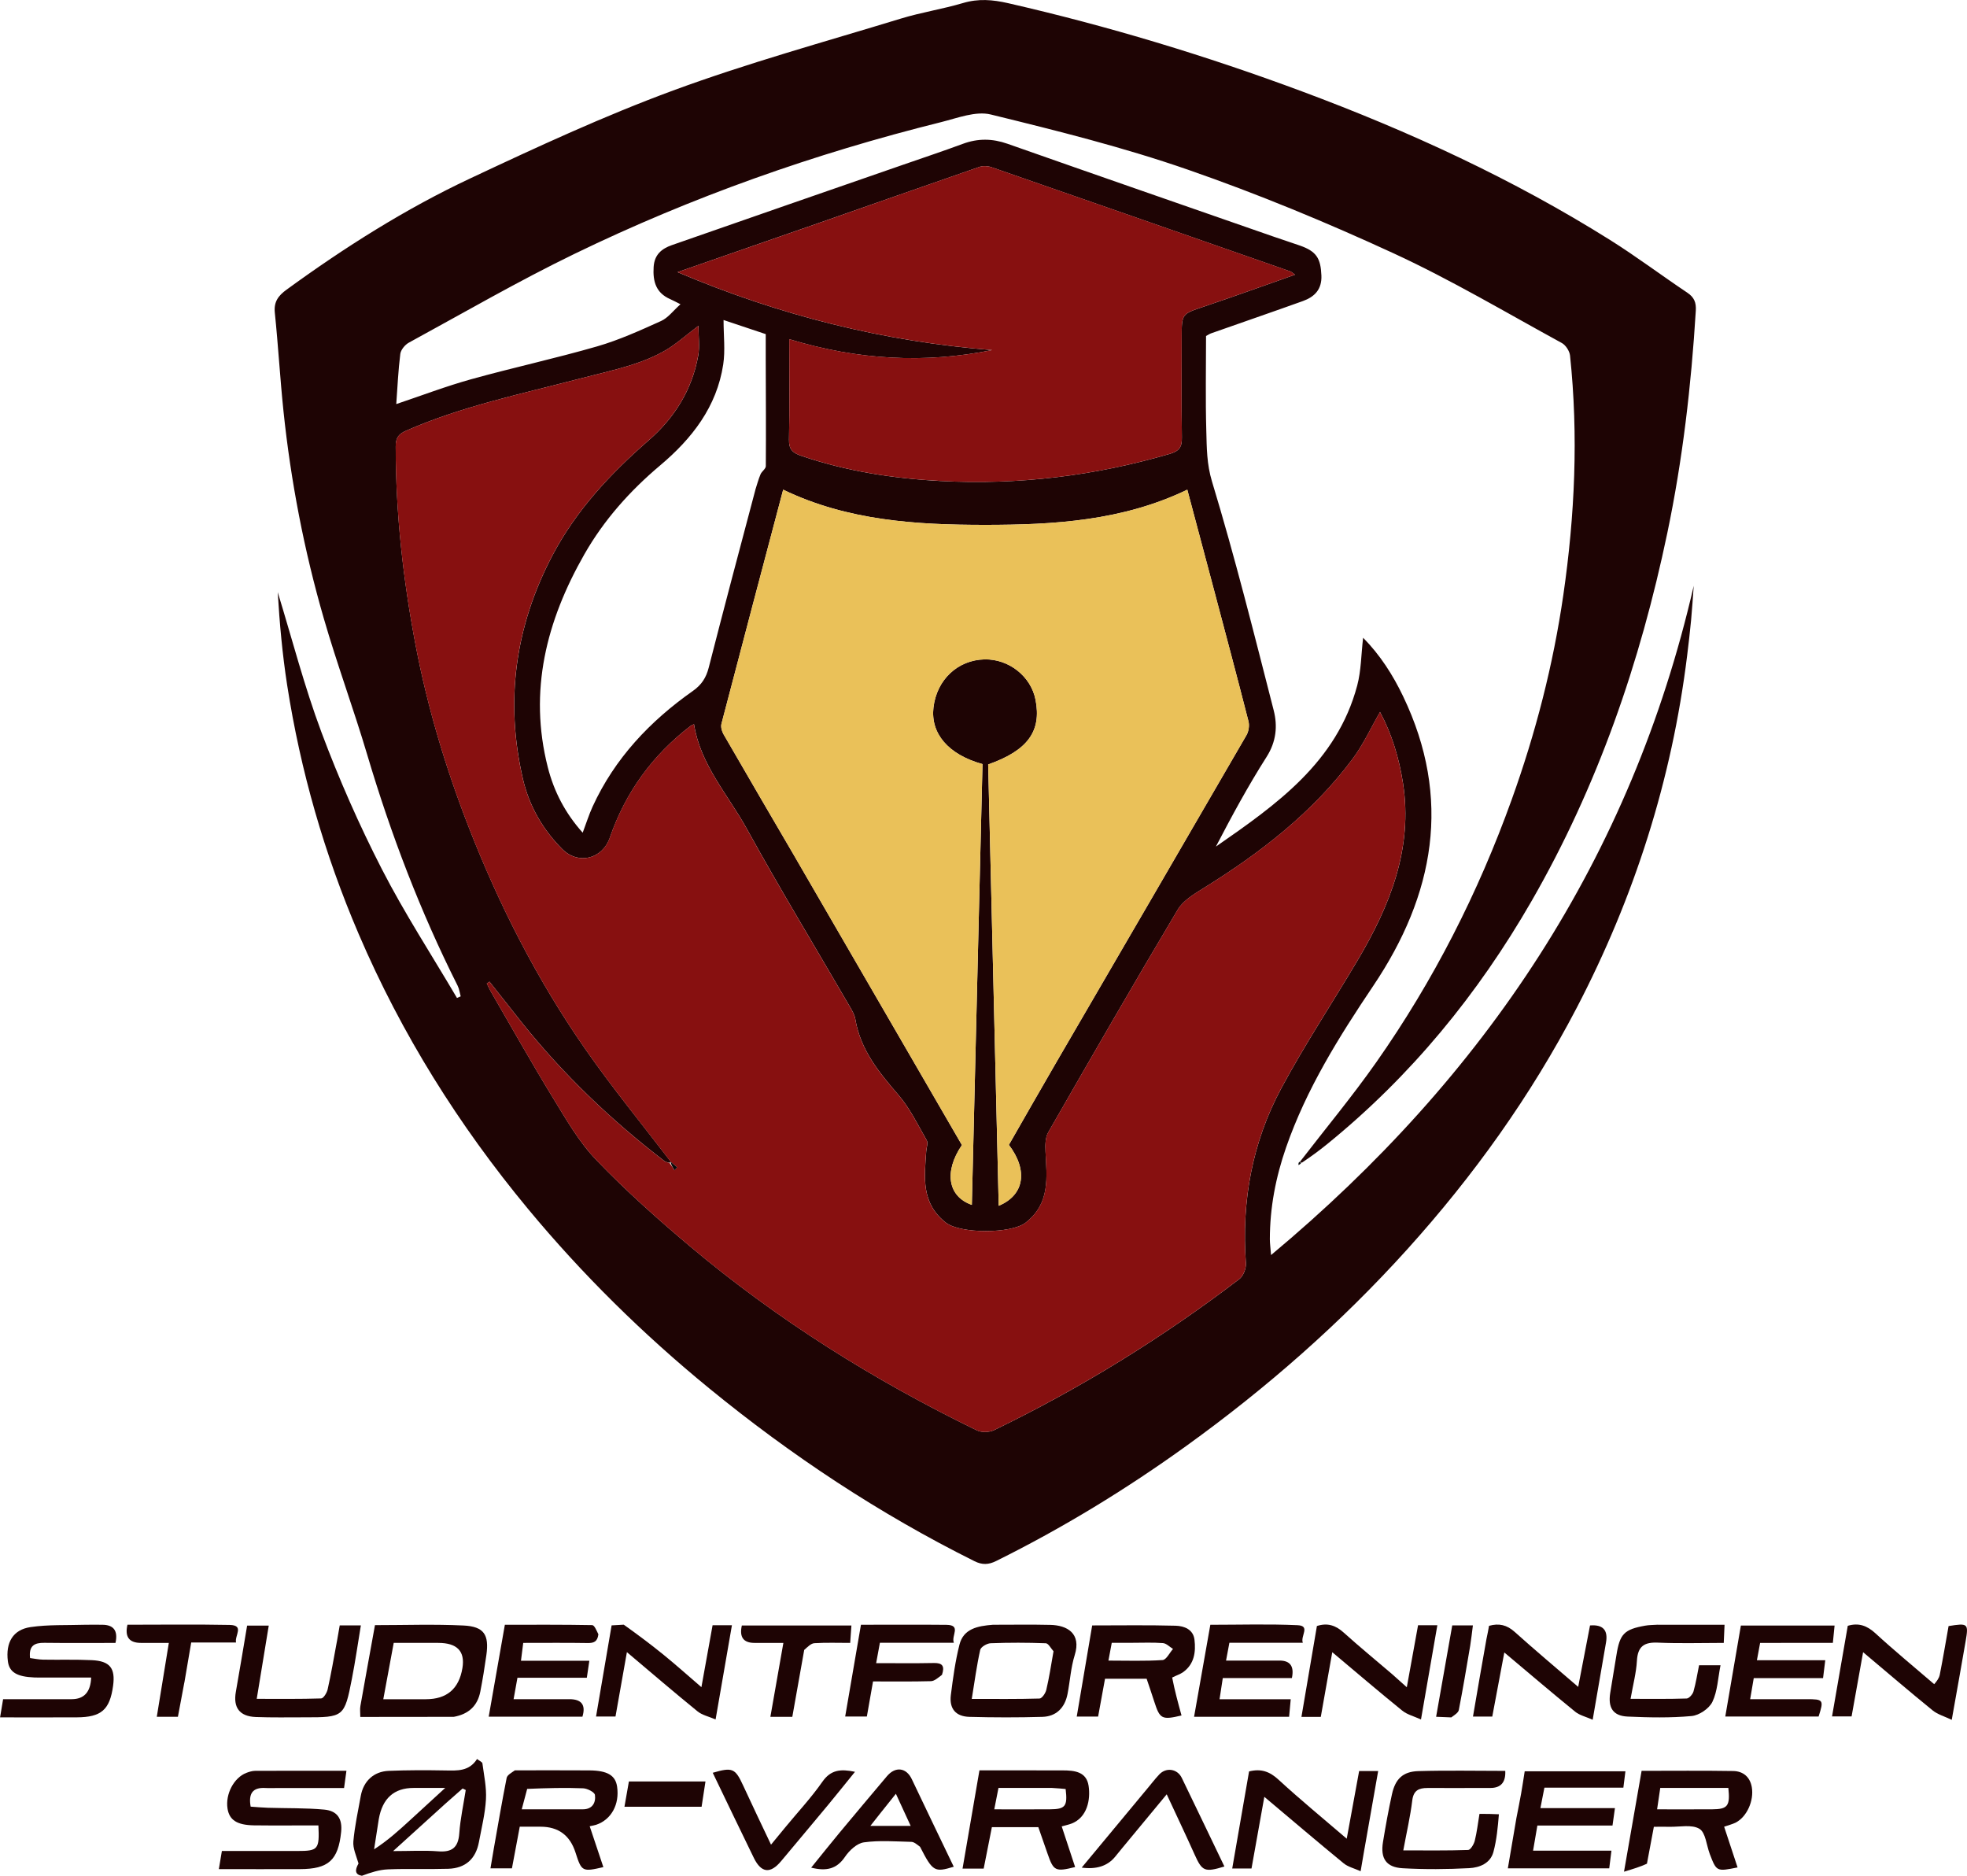 <svg xmlns="http://www.w3.org/2000/svg" id="Layer_2" data-name="Layer 2" viewBox="0 0 765.78 730.16"><defs><style>      .cls-1 {        fill: #080809;      }      .cls-1, .cls-2, .cls-3, .cls-4 {        stroke-width: 0px;      }      .cls-2 {        fill: #eac159;      }      .cls-3 {        fill: #871010;      }      .cls-4 {        fill: #1e0404;      }    </style></defs><g id="Layer_1-2" data-name="Layer 1"><path class="cls-4" d="M506.09,452.23c9.93-12.89,20.36-25.43,29.71-38.73,22.24-31.67,39.66-65.88,52.76-102.34,9.31-25.9,16.13-52.38,20.07-79.58,4.48-30.94,5.9-62.01,2.61-93.17-.19-1.76-1.67-4.06-3.2-4.89-21.71-11.85-43.04-24.55-65.45-34.89-26.18-12.08-52.95-23.15-80.18-32.6-25.04-8.69-50.9-15.15-76.68-21.46-5.88-1.44-13.01,1.4-19.39,2.98-49.28,12.26-96.99,29.1-142.67,51.26-21.93,10.63-43.08,22.9-64.5,34.57-1.51.82-3.13,2.8-3.33,4.41-.81,6.41-1.08,12.89-1.57,19.5,9.9-3.32,19.36-6.94,29.06-9.64,16.32-4.54,32.91-8.13,49.18-12.83,8.53-2.47,16.74-6.2,24.86-9.87,2.72-1.23,4.73-4.01,7.55-6.52-1.74-.87-2.82-1.48-3.96-1.97-5.57-2.43-6.85-6.85-6.49-12.55.31-4.85,3.18-7.12,7.08-8.49,29.92-10.46,59.88-20.83,89.83-31.22,7.84-2.72,15.72-5.34,23.5-8.22,5.85-2.16,11.46-2.09,17.37-.01,34.61,12.18,69.27,24.2,103.92,36.26,3.29,1.15,6.62,2.2,9.91,3.36,6.43,2.26,8.09,4.94,8.36,11.66.22,5.46-2.7,8.32-7.24,9.95-11.87,4.26-23.8,8.36-35.69,12.55-.62.22-1.17.61-1.98,1.04,0,12.26-.25,24.59.1,36.89.18,6.6.15,12.94,2.24,19.82,8.92,29.39,16.37,59.24,24,89.01,1.56,6.1,1,12.2-2.77,18.11-7.17,11.25-13.53,23.01-19.73,34.92,23.58-16.36,47.05-32.82,55.01-62.69,1.55-5.83,1.53-12.08,2.3-18.6,6.63,6.71,11.56,14.44,15.55,22.75,19.15,39.91,12.21,77.33-11.59,112.73-13.39,19.92-26.04,40.14-33.96,62.95-4.01,11.54-6.31,23.43-6.31,35.7,0,1.61.24,3.21.47,6.16,83.52-69.67,140.24-154.67,164.55-260.52-.33,4.44-.6,8.89-1.02,13.33-.44,4.64-.98,9.27-1.55,13.89-5.96,48.33-20.54,93.99-43.01,137.11-17.84,34.22-40.13,65.36-65.99,94-25.87,28.65-54.7,53.96-85.98,76.49-23.48,16.92-48.13,31.96-74.08,44.82-2.93,1.45-5.4,1.53-8.37.05-37.07-18.45-71.35-41.15-103.37-67.35-25.7-21.04-49.28-44.23-70.47-69.8-26.98-32.55-49.22-68.03-65.9-106.96-13.35-31.15-22.66-63.46-27.86-96.92-1.85-11.94-2.94-23.99-3.67-36.17,5.6,18.2,10.36,36.72,17.02,54.52,6.79,18.14,14.65,36,23.49,53.23,8.83,17.22,19.45,33.51,29.28,50.21.48-.21.96-.42,1.44-.63-.39-1.39-.55-2.88-1.19-4.15-14.53-28.87-25.99-58.91-35.19-89.88-5.29-17.81-11.76-35.27-16.92-53.11-7.64-26.39-12.83-53.33-15.69-80.67-1.33-12.74-2.05-25.55-3.37-38.3-.45-4.3,1.4-6.66,4.57-8.97,22.62-16.47,46.23-31.44,71.53-43.32,25.96-12.2,52.08-24.31,78.95-34.21,29.07-10.71,59.06-18.94,88.73-28.01,7.93-2.42,16.21-3.68,24.15-6.04,6-1.79,11.57-1.31,17.57.06,38.9,8.9,77,20.42,114.37,34.33,41.78,15.55,82.15,34.12,119.98,57.86,10.26,6.44,19.97,13.76,30.05,20.5,2.71,1.81,3.5,3.86,3.31,7.01-1.78,29.11-5.12,58-11.1,86.58-10.54,50.39-27.11,98.54-52.87,143.28-20.85,36.22-46.95,68.08-79.47,94.5-3.09,2.51-6.3,4.87-9.91,7.28-.45-.02-.76-.34-.76-.34M260.56,452.64c-.63-.21-1.36-.27-1.86-.66-20.69-15.87-39.43-33.75-55.71-54.15-4.16-5.22-8.28-10.47-12.42-15.71-.35.24-.7.48-1.05.72.55,1.1,1.05,2.24,1.67,3.31,8.02,13.8,15.83,27.73,24.17,41.34,5.11,8.34,10.09,17.09,16.8,24.05,11.39,11.85,23.72,22.87,36.31,33.46,34.16,28.74,71.74,52.28,111.85,71.78,1.82.89,4.85.8,6.71-.1,33.79-16.36,65.58-36,95.42-58.76,1.58-1.2,2.75-4.18,2.6-6.22-1.75-24.02,2.43-46.96,13.79-68.1,9.11-16.96,19.79-33.08,29.63-49.67,12.62-21.28,21.68-43.54,17.74-69.08-1.52-9.83-4.39-19.24-8.95-27.69-3.53,6.12-6.46,12.56-10.57,18.1-15.62,21.04-35.99,36.72-58.06,50.42-3.71,2.31-7.99,4.84-10.11,8.4-17.1,28.72-33.79,57.68-50.41,86.68-1.16,2.02-1.2,4.92-1.08,7.38.49,10.14,1.97,20.24-7.74,27.81-5.57,4.34-25.44,4.35-31.03-.01-9.7-7.57-8.38-17.65-7.66-27.8.1-1.44.79-3.21.2-4.25-3.46-6.04-6.55-12.48-11.04-17.69-7.59-8.81-14.77-17.56-16.76-29.47-.29-1.74-1.29-3.42-2.21-5-13.37-23.02-27.18-45.79-40.03-69.1-7.32-13.28-18.09-24.92-20.57-40.72-.45.22-.95.37-1.33.66-14.81,11.35-25.33,25.82-31.42,43.45-2.89,8.39-12.29,10.76-18.56,4.48-7.59-7.61-12.85-16.82-15.25-27.11-7.08-30.35-3.11-59.46,11.4-87.1,9.29-17.69,22.65-31.92,37.57-44.93,10.06-8.78,16.87-19.7,19.24-32.99.62-3.48.09-7.16.09-11.55-5.18,3.91-8.78,7.2-12.9,9.58-4.14,2.39-8.69,4.24-13.27,5.68-6.65,2.09-13.48,3.61-20.24,5.37-22.66,5.92-45.66,10.7-67.28,20.15-3.06,1.34-4.18,2.77-4.18,6.17,0,26.22,2.9,52.14,7.84,77.83,4.62,24.04,11.65,47.44,20.53,70.25,11.88,30.5,26.67,59.53,45.36,86.4,10.52,15.13,22.25,29.43,33.45,44.08,0,0,.02-.02-.67.3M309.85,334.21c21.57,37.21,43.15,74.43,64.64,111.51-7.07,10.37-5.47,20.05,3.86,23.29,1.39-57.32,2.77-114.54,4.15-171.58-13.37-3.71-20.27-11.91-19.09-22.03,1.25-10.8,9.46-18.52,19.9-18.73,9.47-.19,18.06,6.61,19.84,15.71,2.4,12.24-3.05,19.77-18.44,25.19,1.36,57.12,2.73,114.33,4.1,171.79,10.05-4.17,11.47-13.83,3.96-23.71,6.09-10.61,12.16-21.3,18.34-31.92,24.72-42.51,49.5-84.99,74.15-127.54.86-1.48,1.21-3.76.79-5.41-4.48-17.54-9.15-35.03-13.79-52.52-3.35-12.64-6.73-25.27-10.03-37.65-25.22,12.16-52.08,13.71-78.8,13.7-26.66,0-53.45-1.6-78.53-13.7-8.05,30.42-16.09,60.74-24.02,91.1-.32,1.22.12,2.93.78,4.07,9.21,15.97,18.52,31.88,28.2,48.43M314.62,88.25c-16.57,5.76-33.14,11.52-50.85,17.68,39.95,16.95,80.36,27.02,122.5,30.34-26.23,5.29-52.09,3.92-79-4.24,0,13.5.17,26.28-.1,39.06-.08,3.75,1.33,5.15,4.63,6.29,17.61,6.04,35.83,8.85,54.29,9.85,30.32,1.63,60.08-2,89.27-10.54,3.96-1.16,4.82-2.81,4.76-6.5-.19-12.99-.07-25.99-.07-38.99,0-9.12.05-8.96,8.67-11.86,11.69-3.93,23.29-8.14,35.45-12.41-1.07-.75-1.42-1.14-1.86-1.29-38.75-13.54-77.5-27.08-116.28-40.54-1.44-.5-3.34-.6-4.76-.11-21.99,7.61-43.94,15.34-66.65,23.27M294.05,190.71c.66-2.03,1.2-4.11,2.03-6.08.49-1.16,2.05-2.12,2.06-3.18.1-13.78.01-27.56-.03-41.35,0-3.45,0-6.89,0-10.04-5.73-1.91-10.87-3.63-16.42-5.49,0,6.08.7,11.8-.13,17.29-2.51,16.5-12.17,28.88-24.53,39.28-11.83,9.95-21.95,21.32-29.58,34.71-14.72,25.83-21.74,53.14-14.18,82.83,2.4,9.44,6.8,17.89,13.58,25.45,1.38-3.66,2.42-7,3.86-10.15,8.62-18.81,22.35-33.28,39.06-45.04,3.38-2.38,5.14-5.15,6.14-9.04,5.85-22.84,11.89-45.64,18.16-69.2Z"></path><path class="cls-4" d="M139.59,725.41c-.91-3.1-2.26-5.95-2.02-8.65.53-5.93,1.82-11.79,2.88-17.67,1.04-5.75,5.02-9.53,10.88-9.77,7.3-.3,14.63-.29,21.94-.16,4.71.08,9.35.43,12.45-4.45.96.75,2.02,1.16,2.09,1.7.61,4.64,1.64,9.34,1.38,13.96-.31,5.59-1.71,11.14-2.74,16.68-1.22,6.53-5.23,10.18-11.94,10.39-7.81.24-15.63-.09-23.44.22-3.41.13-6.78,1.24-10.17,2.5-2.77-.45-2.76-2.23-1.34-4.75M173.44,702.06c-6.5,5.89-13,11.79-20.39,18.49,6.84,0,12.19-.33,17.47.09,5.44.44,7.89-1.43,8.29-7.02.4-5.64,1.64-11.23,2.51-16.84l-1.21-.6c-2.05,1.8-4.1,3.6-6.67,5.88M147.46,708.14c-.61,3.91-1.22,7.82-1.82,11.73,5.44-3.53,9.69-7.41,13.93-11.29,4.29-3.93,8.58-7.87,13.75-12.61h-12.28q-11.46,0-13.58,12.17Z"></path><path class="cls-4" d="M108.28,696c-1.99,0-3.49.08-4.98-.01-4.91-.28-6.63,2.11-5.72,7.26,2.18.15,4.44.37,6.71.44,7.31.23,14.65.04,21.92.71,5.18.48,7.12,3.64,6.6,8.7-1.14,11.01-4.91,14.44-16.05,14.47-10.3.04-20.6,0-31.56,0,.42-2.51.76-4.56,1.18-7.06,9.85,0,19.62,0,29.39,0,8.09,0,8.63-.59,8.19-9.94-3.18,0-6.43,0-9.67,0-5.16,0-10.32.06-15.48-.04-6.56-.12-9.52-2.07-10.23-6.5-.9-5.63,2.47-12.09,7.37-13.94,1.07-.41,2.25-.77,3.37-.78,11.63-.06,23.26-.03,35.55-.03-.31,2.25-.58,4.27-.92,6.71-8.59,0-16.89,0-25.67,0Z"></path><path class="cls-4" d="M200.52,689.12c9.95,0,19.44-.05,28.92.02,7.06.05,10.18,1.95,10.81,6.35,1,6.89-2.27,12.84-8.16,14.82-.61.21-1.27.29-2.51.57,1.81,5.41,3.56,10.65,5.32,15.91-8.19,1.9-8.48,1.74-10.84-5.66q-3.21-10.07-13.61-10.07h-8.1c-1,5.32-1.99,10.63-3.04,16.2h-8.36c.45-2.69.86-5.22,1.31-7.74,1.62-9.15,3.18-18.32,4.99-27.44.22-1.13,1.82-1.99,3.25-2.98M205.24,696.33c-.67,2.5-1.33,5.01-2.12,7.96,8.26,0,16.04.02,23.82,0,3.72-.01,5.08-2.63,4.68-5.59-.15-1.09-2.96-2.53-4.61-2.59-6.96-.28-13.93-.1-21.76.23Z"></path><path class="cls-4" d="M641.16,725.46c-2.6,1.21-5.16,1.98-8.91,3.11,2.45-14.02,4.63-26.53,6.85-39.26,12.06,0,23.85-.12,35.64.07,3.87.06,6.57,2.29,7.26,6.29.91,5.25-1.93,11.52-6.19,13.74-1.31.68-2.79,1.02-4.58,1.65,1.73,5.26,3.48,10.54,5.23,15.85-8.15,1.64-8.19,1.63-10.81-5.2-1.3-3.39-1.6-8.36-4.04-9.83-2.97-1.79-7.71-.69-11.68-.79-1.97-.05-3.94,0-6.06,0-.93,4.89-1.79,9.42-2.7,14.39M663.68,695.97h-17.32c-.45,3.06-.82,5.55-1.23,8.33,7.55,0,14.49.03,21.43-.01,6.04-.04,7.06-1.27,6.31-8.32h-9.19Z"></path><path class="cls-4" d="M391.25,689.12c7.82,0,15.16,0,22.49.02,4.53.01,9.21.47,10.06,5.97.83,5.38-.51,12.38-6.66,14.74-1.08.41-2.23.65-3.8,1.09,1.75,5.29,3.48,10.55,5.22,15.82-7.69,1.91-8.4,1.55-10.72-5.16-1.19-3.44-2.39-6.87-3.61-10.37h-18.08c-1.06,5.34-2.1,10.65-3.19,16.14h-8.23c2.19-12.76,4.34-25.27,6.58-38.25h9.94M409.6,695.97h-20.88c-.59,3.01-1.07,5.42-1.64,8.33,7.39,0,14.51.04,21.62-.01,6.07-.04,6.97-1.17,6.17-7.9-1.39-.14-2.85-.28-5.28-.42Z"></path><path class="cls-4" d="M590.42,707.41c.64-3.36,1.25-6.29,1.77-9.23.49-2.77.9-5.56,1.4-8.7h39.21c-.26,2.08-.51,4.1-.8,6.39h-30.74c-.5,2.54-.96,4.9-1.56,7.96h29.02c-.36,2.6-.63,4.5-.95,6.78h-29.25c-.56,3.29-1.06,6.22-1.67,9.77h30.51c-.34,2.7-.59,4.74-.86,6.88h-39.47c1.15-6.73,2.23-13.08,3.38-19.85Z"></path><path class="cls-4" d="M176.62,668.29c-12.35.04-24.27.04-36.35.04,0-1.66-.19-2.98.03-4.22,1.84-10.43,3.75-20.84,5.68-31.51,11.63,0,23.07-.41,34.46.14,8.01.39,10.03,3.6,8.91,11.51-.68,4.76-1.43,9.51-2.36,14.23-1.07,5.44-4.42,8.75-10.37,9.82M170.63,639.5h-17.35c-1.39,7.49-2.68,14.48-4.06,21.94,5.65,0,11.11,0,16.56,0q12.24,0,14.25-12.14,1.62-9.79-9.4-9.79Z"></path><path class="cls-4" d="M17.35,652.99c-1.64,0-2.81.03-3.97-.02-6.87-.28-9.79-2.09-10.32-6.36-.9-7.22,1.96-12.26,8.88-13.26,6.85-1,13.9-.67,20.86-.89,2.33-.07,4.66-.01,6.99-.01q6.73,0,5.17,7.07c-9.14,0-18.4.08-27.67-.04-3.85-.05-6.14,1.09-5.59,5.93,1.63.21,3.36.59,5.09.62,6.32.11,12.66-.1,18.97.2,7.05.34,9.2,3.13,8.27,9.96-1.28,9.35-4.56,12.25-14.13,12.3-9.77.05-19.54.01-29.87.01.46-2.75.8-4.81,1.18-7.08,9.08,0,17.89,0,26.7,0q7.26,0,7.58-8.43c-5.87,0-11.75,0-18.11,0Z"></path><path class="cls-4" d="M386.56,632.45c7.77,0,15.09-.12,22.39.05,6.43.15,12.12,3.24,9.45,11.77-1.52,4.87-1.81,10.11-2.8,15.15-1.06,5.4-4.42,8.73-9.79,8.88-9.46.27-18.94.26-28.4,0-5.36-.14-7.9-3.21-7.23-8.51.83-6.57,1.73-13.19,3.35-19.6,1.57-6.21,7.07-7.28,13.04-7.74M410.14,642.75c-1-1.08-1.97-3.06-3-3.1-7.15-.27-14.32-.28-21.46-.01-1.44.05-3.81,1.44-4.07,2.59-1.36,6.09-2.18,12.3-3.29,19.09,9.17,0,17.78.11,26.38-.15.94-.03,2.32-2.05,2.63-3.35,1.11-4.68,1.84-9.45,2.82-15.06Z"></path><path class="cls-4" d="M583.54,706.23c-.41,5-.86,9.94-2.13,14.66-1.2,4.45-5.42,6.09-9.37,6.3-8.63.46-17.33.53-25.96.04-6.43-.36-8.71-3.82-7.67-10.18,1.02-6.23,2.14-12.45,3.5-18.62,1.3-5.95,4.25-8.83,10.25-9.01,11.28-.33,22.58-.09,33.86-.09q.33,6.64-5.77,6.65c-8.16,0-16.33.04-24.49.01-3.37-.01-5.47.9-5.95,4.88-.75,6.22-2.19,12.35-3.49,19.41,8.81,0,17.04.12,25.25-.16.92-.03,2.22-2.19,2.57-3.56.84-3.35,1.22-6.81,1.84-10.49,2.6,0,4.89,0,7.57.15Z"></path><path class="cls-4" d="M456.34,652.99c.98,5.07,2.31,9.92,3.64,14.77-7.64,1.81-8.42,1.39-10.58-5.3-.96-2.99-1.98-5.96-3-8.99h-16.2c-.87,4.78-1.76,9.61-2.69,14.71h-8.32c2.03-11.99,3.99-23.56,6.01-35.47,10.95,0,21.7-.18,32.44.11,3.31.09,6.92,1.39,7.39,5.47.55,4.73-.05,9.39-4.34,12.54-1.18.86-2.66,1.31-4.36,2.17M439.86,639.48h-7.04c-.46,2.45-.83,4.49-1.29,6.92,7.22,0,14.18.25,21.09-.21,1.44-.1,2.7-2.81,4.05-4.32-1.31-.8-2.57-2.17-3.92-2.28-3.95-.31-7.95-.11-12.89-.11Z"></path><path class="cls-4" d="M531.23,719.52c-.47,2.86-.9,5.29-1.52,8.87-2.52-1.14-4.92-1.69-6.62-3.09-10.13-8.31-20.1-16.81-30.87-25.87-1.74,9.71-3.35,18.73-4.99,27.89h-7.51c2.23-12.85,4.4-25.36,6.56-37.78,4.7-1.18,8.05.06,11.47,3.22,8.41,7.75,17.28,15.01,26.55,22.97,1.66-9.08,3.23-17.61,4.83-26.35h7.41c-1.76,9.98-3.51,19.84-5.3,30.14Z"></path><path class="cls-4" d="M493.16,646.39c1.99,0,3.49,0,4.99,0q6.24,0,4.8,6.8h-26.9c-.43,2.82-.8,5.26-1.26,8.25h27.71c-.24,2.59-.42,4.61-.63,6.83h-37c2.12-12.03,4.19-23.71,6.33-35.81,11.42,0,22.71-.35,33.97.16,5.15.23,1.01,4.24,2.04,6.84h-28.59c-.45,2.41-.84,4.47-1.3,6.93h15.85Z"></path><path class="cls-4" d="M232.96,636.16c-.36,2.95-1.86,3.44-4.2,3.4-8.15-.13-16.31-.05-25.06-.05-.28,2.23-.54,4.31-.88,6.95h26.62c-.37,2.51-.65,4.41-.98,6.62h-27.01c-.5,2.76-.95,5.29-1.5,8.34,7.48,0,14.61,0,21.74,0q7.12,0,5.06,6.81h-36.49c2.12-12.04,4.17-23.71,6.29-35.78,11.4,0,22.7-.07,34,.14.85.02,1.67,2.04,2.4,3.56Z"></path><path class="cls-4" d="M693.31,639.51h-8.07c-.42,2.25-.78,4.2-1.25,6.75h26.61c-.33,2.64-.57,4.64-.86,6.97h-26.98c-.47,2.71-.88,5.12-1.4,8.19,7.45,0,14.69,0,21.94,0,6.62,0,6.79.25,4.71,6.75h-36.33c2.05-11.97,4.04-23.56,6.07-35.42h36.48c-.23,2.3-.43,4.33-.67,6.75h-20.23Z"></path><path class="cls-4" d="M578.74,637.81c.41-1.86.67-3.32.96-4.94,3.88-1.09,6.96-.37,10.01,2.38,7.89,7.1,16.03,13.91,24.7,21.38,1.64-8.52,3.14-16.27,4.61-23.91q7.47-.63,6.23,6.59c-1.66,9.64-3.33,19.28-5.2,30.12-2.71-1.21-5.1-1.74-6.81-3.13-9.14-7.44-18.1-15.09-27.59-23.06-1.61,8.55-3.12,16.6-4.69,24.95h-7.51c1.74-10.18,3.44-20.08,5.28-30.38Z"></path><path class="cls-4" d="M753,655.59c.93-1.06,1.9-2.29,2.17-3.65,1.26-6.33,2.32-12.69,3.44-18.98,7.56-1.21,7.82-1.01,6.64,5.89-1.68,9.79-3.45,19.56-5.41,30.61-2.85-1.37-5.48-2.09-7.42-3.66-8.99-7.3-17.78-14.85-27.09-22.67-1.54,8.61-2.99,16.69-4.48,24.99h-7.61c2.09-12.02,4.1-23.59,6.12-35.26,4.23-1.26,7.49-.09,10.77,2.92,7.33,6.74,15.04,13.07,22.87,19.8Z"></path><path class="cls-4" d="M242.84,632.42c5.47,3.91,10.6,7.73,15.56,11.77,4.76,3.87,9.33,7.96,14.67,12.55,1.52-8.4,2.93-16.23,4.35-24.1h7.53c-2.09,12.05-4.12,23.73-6.36,36.67-2.66-1.15-5.22-1.68-7.02-3.14-9.11-7.41-18.02-15.05-27.51-23.06-1.56,8.8-3,16.93-4.44,25.06h-7.57c2.05-11.98,4.02-23.55,6.06-35.48,1.49-.09,2.9-.18,4.73-.27Z"></path><path class="cls-4" d="M542,651.7c1.85,1.68,3.44,3.09,5.69,5.08,1.54-8.48,2.95-16.22,4.38-24.14h7.51c-2.09,12.02-4.11,23.68-6.37,36.68-2.74-1.26-5.4-1.9-7.31-3.46-9.02-7.3-17.85-14.86-27.23-22.73-1.55,8.72-3,16.92-4.47,25.18h-7.53c2.04-12,4.03-23.67,6.02-35.37,4.2-1.36,7.38-.21,10.48,2.6,6.04,5.46,12.36,10.61,18.82,16.15Z"></path><path class="cls-4" d="M645.41,632.45c8.77,0,17.06,0,25.98,0-.11,2.38-.2,4.44-.31,7.06-8.72,0-17.17.27-25.6-.1-5.34-.24-7.87,1.39-8.2,7-.27,4.75-1.53,9.44-2.48,14.88,7.66,0,14.75.11,21.83-.13.95-.03,2.35-1.63,2.67-2.75.95-3.33,1.48-6.77,2.17-10.19h8.35c-1.01,5.06-1.17,10.09-3.16,14.24-1.26,2.61-5.15,5.25-8.08,5.52-8.24.76-16.61.58-24.91.21-5.68-.25-7.7-3.42-6.79-9.18.77-4.92,1.64-9.82,2.42-14.74,1.31-8.24,2.98-10.01,11.18-11.47,1.46-.26,2.97-.25,4.94-.37Z"></path><path class="cls-4" d="M358.22,718.91c-1.24-.94-2.32-1.92-3.43-1.95-6.16-.15-12.41-.65-18.46.19-2.7.37-5.67,3.14-7.35,5.62-3.22,4.77-7.24,5.69-13.18,4.23,3.88-4.79,7.5-9.34,11.22-13.82,6.06-7.28,12.16-14.53,18.27-21.77,3.32-3.93,7.54-3.37,9.68,1.13,5.4,11.37,10.87,22.71,16.34,34.1-7.5,2.28-8.17,1.89-13.1-7.72M343.36,705.02c-1.44,1.82-2.87,3.64-4.51,5.72h15.69c-2.02-4.38-3.81-8.27-5.76-12.5-1.89,2.38-3.42,4.3-5.42,6.79Z"></path><path class="cls-4" d="M131.14,639.11c.4-2.38.75-4.35,1.12-6.41h8.23c-1.19,7.18-2.16,13.99-3.48,20.73-2.92,14.94-3.15,15.07-18.48,15.05-6.32,0-12.65.12-18.96-.12-6.35-.25-8.84-3.7-7.74-9.85,1.54-8.62,2.94-17.27,4.38-25.74h8.42c-1.57,9.56-3.06,18.66-4.68,28.52,8.64,0,16.87.11,25.08-.16.91-.03,2.23-2.18,2.53-3.53,1.34-5.99,2.38-12.05,3.57-18.5Z"></path><path class="cls-4" d="M366.71,651.95c-1.52,1.13-2.88,2.42-4.28,2.46-7.45.2-14.9.1-22.55.1-.84,4.78-1.61,9.15-2.4,13.66h-8.44c2.08-12.12,4.09-23.82,6.14-35.72,11.31,0,22.29-.08,33.26.03,5.99.06,1.79,4.23,2.91,6.97h-28.79c-.51,2.75-.92,5.01-1.46,7.94,7.69,0,15.09.1,22.5-.05,3.26-.06,4.29,1.14,3.12,4.61Z"></path><path class="cls-4" d="M305.47,711.6c5.08-6.18,10.34-11.79,14.69-18.03,3.26-4.67,7.07-5.07,12.7-3.88-3.73,4.59-7.09,8.81-10.53,12.96-6.05,7.29-12.15,14.53-18.22,21.8-4.18,5.02-7.73,4.68-10.63-1.24-5.39-11-10.65-22.06-16-33.14,7.72-2.26,8.76-1.73,11.86,5.01,3.44,7.49,7.02,14.91,10.83,22.97,1.99-2.4,3.54-4.27,5.29-6.43Z"></path><path class="cls-4" d="M445.96,697.08c1.95-2.3,3.54-4.44,5.36-6.37,2.71-2.87,7.05-2.19,8.76,1.34,5.55,11.46,11.05,22.95,16.6,34.5-7.74,2.35-8.67,1.86-11.63-4.72-3.39-7.55-6.95-15.02-10.83-23.38-6.04,7.3-11.69,14.11-17.33,20.93-.95,1.15-1.88,2.33-2.84,3.48q-4.4,5.28-12.93,4.12c8.44-10.19,16.51-19.92,24.84-29.91Z"></path><path class="cls-4" d="M313.09,642.25c-1.57,8.92-3.09,17.4-4.63,26.04h-8.54c1.69-9.59,3.33-18.93,5.06-28.78-4.03,0-7.65,0-11.26,0q-6.45,0-4.91-6.77h42.66c-.16,2.23-.29,4.14-.48,6.77-4.75,0-9.35-.17-13.92.11-1.35.08-2.62,1.43-3.98,2.63Z"></path><path class="cls-4" d="M71.76,654.95c-.9,4.66-1.68,8.89-2.5,13.33h-8.22c1.57-9.61,3.09-18.99,4.69-28.77-3.91,0-7.39,0-10.86,0q-6.9,0-5.25-7.07c13.21,0,26.51-.18,39.79.08,5.86.12,1.87,4.13,2.48,6.83h-17.45c-.87,5.2-1.71,10.19-2.66,15.6Z"></path><path class="cls-4" d="M565,668.51c-2.06-.07-3.67-.14-5.9-.24,2.14-12.13,4.2-23.81,6.28-35.58h8.04c-.38,2.89-.64,5.44-1.06,7.97-1.41,8.33-2.81,16.67-4.42,24.96-.21,1.08-1.63,1.93-2.94,2.89Z"></path><path class="cls-4" d="M251.37,693.45h23.28c-.59,3.82-1.05,6.84-1.51,9.85h-30.03c.6-3.41,1.12-6.4,1.73-9.85h6.53Z"></path><path class="cls-1" d="M506.54,452.71c-.24.38-.63.6-1.02.82-.03-.37-.06-.75.24-1.21.33-.09.64.23.79.4Z"></path><path class="cls-3" d="M261.2,452.35c-11.18-14.67-22.91-28.96-33.43-44.1-18.68-26.87-33.48-55.9-45.36-86.4-8.88-22.81-15.91-46.21-20.53-70.25-4.94-25.69-7.84-51.61-7.84-77.83,0-3.4,1.12-4.83,4.18-6.17,21.62-9.45,44.62-14.23,67.28-20.15,6.75-1.76,13.59-3.28,20.24-5.37,4.57-1.44,9.12-3.29,13.27-5.68,4.12-2.38,7.72-5.67,12.9-9.58,0,4.39.53,8.07-.09,11.55-2.37,13.29-9.18,24.21-19.24,32.99-14.92,13.01-28.28,27.25-37.57,44.93-14.52,27.63-18.49,56.75-11.4,87.1,2.4,10.29,7.66,19.49,15.25,27.11,6.27,6.29,15.67,3.91,18.56-4.48,6.08-17.63,16.61-32.1,31.42-43.45.38-.29.88-.44,1.33-.66,2.48,15.8,13.25,27.44,20.57,40.72,12.84,23.31,26.66,46.08,40.03,69.1.91,1.57,1.91,3.25,2.21,5,1.99,11.91,9.17,20.67,16.76,29.47,4.49,5.21,7.58,11.65,11.04,17.69.6,1.04-.1,2.82-.2,4.25-.72,10.15-2.05,20.23,7.66,27.8,5.59,4.36,25.46,4.36,31.03.01,9.71-7.57,8.23-17.66,7.74-27.81-.12-2.46-.08-5.36,1.08-7.38,16.63-29,33.32-57.96,50.41-86.68,2.12-3.56,6.39-6.1,10.11-8.4,22.07-13.7,42.44-29.38,58.06-50.42,4.12-5.55,7.04-11.98,10.57-18.1,4.57,8.44,7.44,17.85,8.95,27.69,3.94,25.54-5.13,47.8-17.74,69.08-9.83,16.58-20.51,32.7-29.63,49.67-11.35,21.13-15.54,44.08-13.79,68.1.15,2.04-1.02,5.02-2.6,6.22-29.84,22.76-61.64,42.4-95.42,58.76-1.86.9-4.88.99-6.71.1-40.11-19.51-77.7-43.04-111.85-71.78-12.59-10.59-24.92-21.62-36.31-33.46-6.7-6.97-11.69-15.71-16.8-24.05-8.34-13.61-16.15-27.54-24.17-41.34-.62-1.07-1.12-2.2-1.67-3.31.35-.24.7-.48,1.05-.72,4.14,5.24,8.26,10.49,12.42,15.71,16.28,20.41,35.02,38.29,55.71,54.15.5.38,1.23.44,2.06.79.74,1.02,1.28,1.9,1.82,2.78.35-.39.7-.79,1.06-1.18-.81-.67-1.63-1.35-2.44-2.02Z"></path><path class="cls-2" d="M309.66,333.9c-9.48-16.24-18.79-32.15-28-48.12-.66-1.15-1.1-2.85-.78-4.07,7.93-30.35,15.97-60.68,24.02-91.1,25.08,12.1,51.87,13.7,78.53,13.7,26.73,0,53.59-1.54,78.8-13.7,3.3,12.38,6.68,25.01,10.03,37.65,4.64,17.5,9.31,34.98,13.79,52.52.42,1.65.07,3.93-.79,5.41-24.65,42.55-49.43,85.03-74.15,127.54-6.18,10.62-12.25,21.31-18.34,31.92,7.5,9.88,6.09,19.55-3.96,23.71-1.37-57.46-2.73-114.68-4.1-171.79,15.39-5.42,20.84-12.94,18.44-25.19-1.78-9.1-10.37-15.9-19.84-15.71-10.44.21-18.64,7.93-19.9,18.73-1.17,10.12,5.72,18.31,19.09,22.03-1.38,57.04-2.76,114.27-4.15,171.58-9.33-3.24-10.93-12.92-3.86-23.29-21.5-37.08-43.07-74.29-64.84-111.82Z"></path><path class="cls-3" d="M315,88.14c22.33-7.82,44.28-15.55,66.27-23.16,1.42-.49,3.31-.38,4.76.11,38.78,13.45,77.53,26.99,116.28,40.54.44.15.79.54,1.86,1.29-12.16,4.27-23.76,8.47-35.45,12.41-8.62,2.9-8.67,2.74-8.67,11.86,0,13-.12,25.99.07,38.99.05,3.7-.8,5.34-4.76,6.5-29.19,8.54-58.95,12.17-89.27,10.54-18.46-.99-36.68-3.81-54.29-9.85-3.3-1.13-4.71-2.53-4.63-6.29.27-12.77.1-25.55.1-39.06,26.9,8.16,52.77,9.53,79,4.24-42.14-3.32-82.55-13.39-122.5-30.34,17.71-6.16,34.28-11.92,51.23-17.79Z"></path><path class="cls-1" d="M261.21,452.35c.8.68,1.62,1.36,2.43,2.03-.35.39-.7.79-1.06,1.18-.54-.88-1.08-1.76-1.48-2.94.14-.3.12-.28.11-.27Z"></path></g></svg>